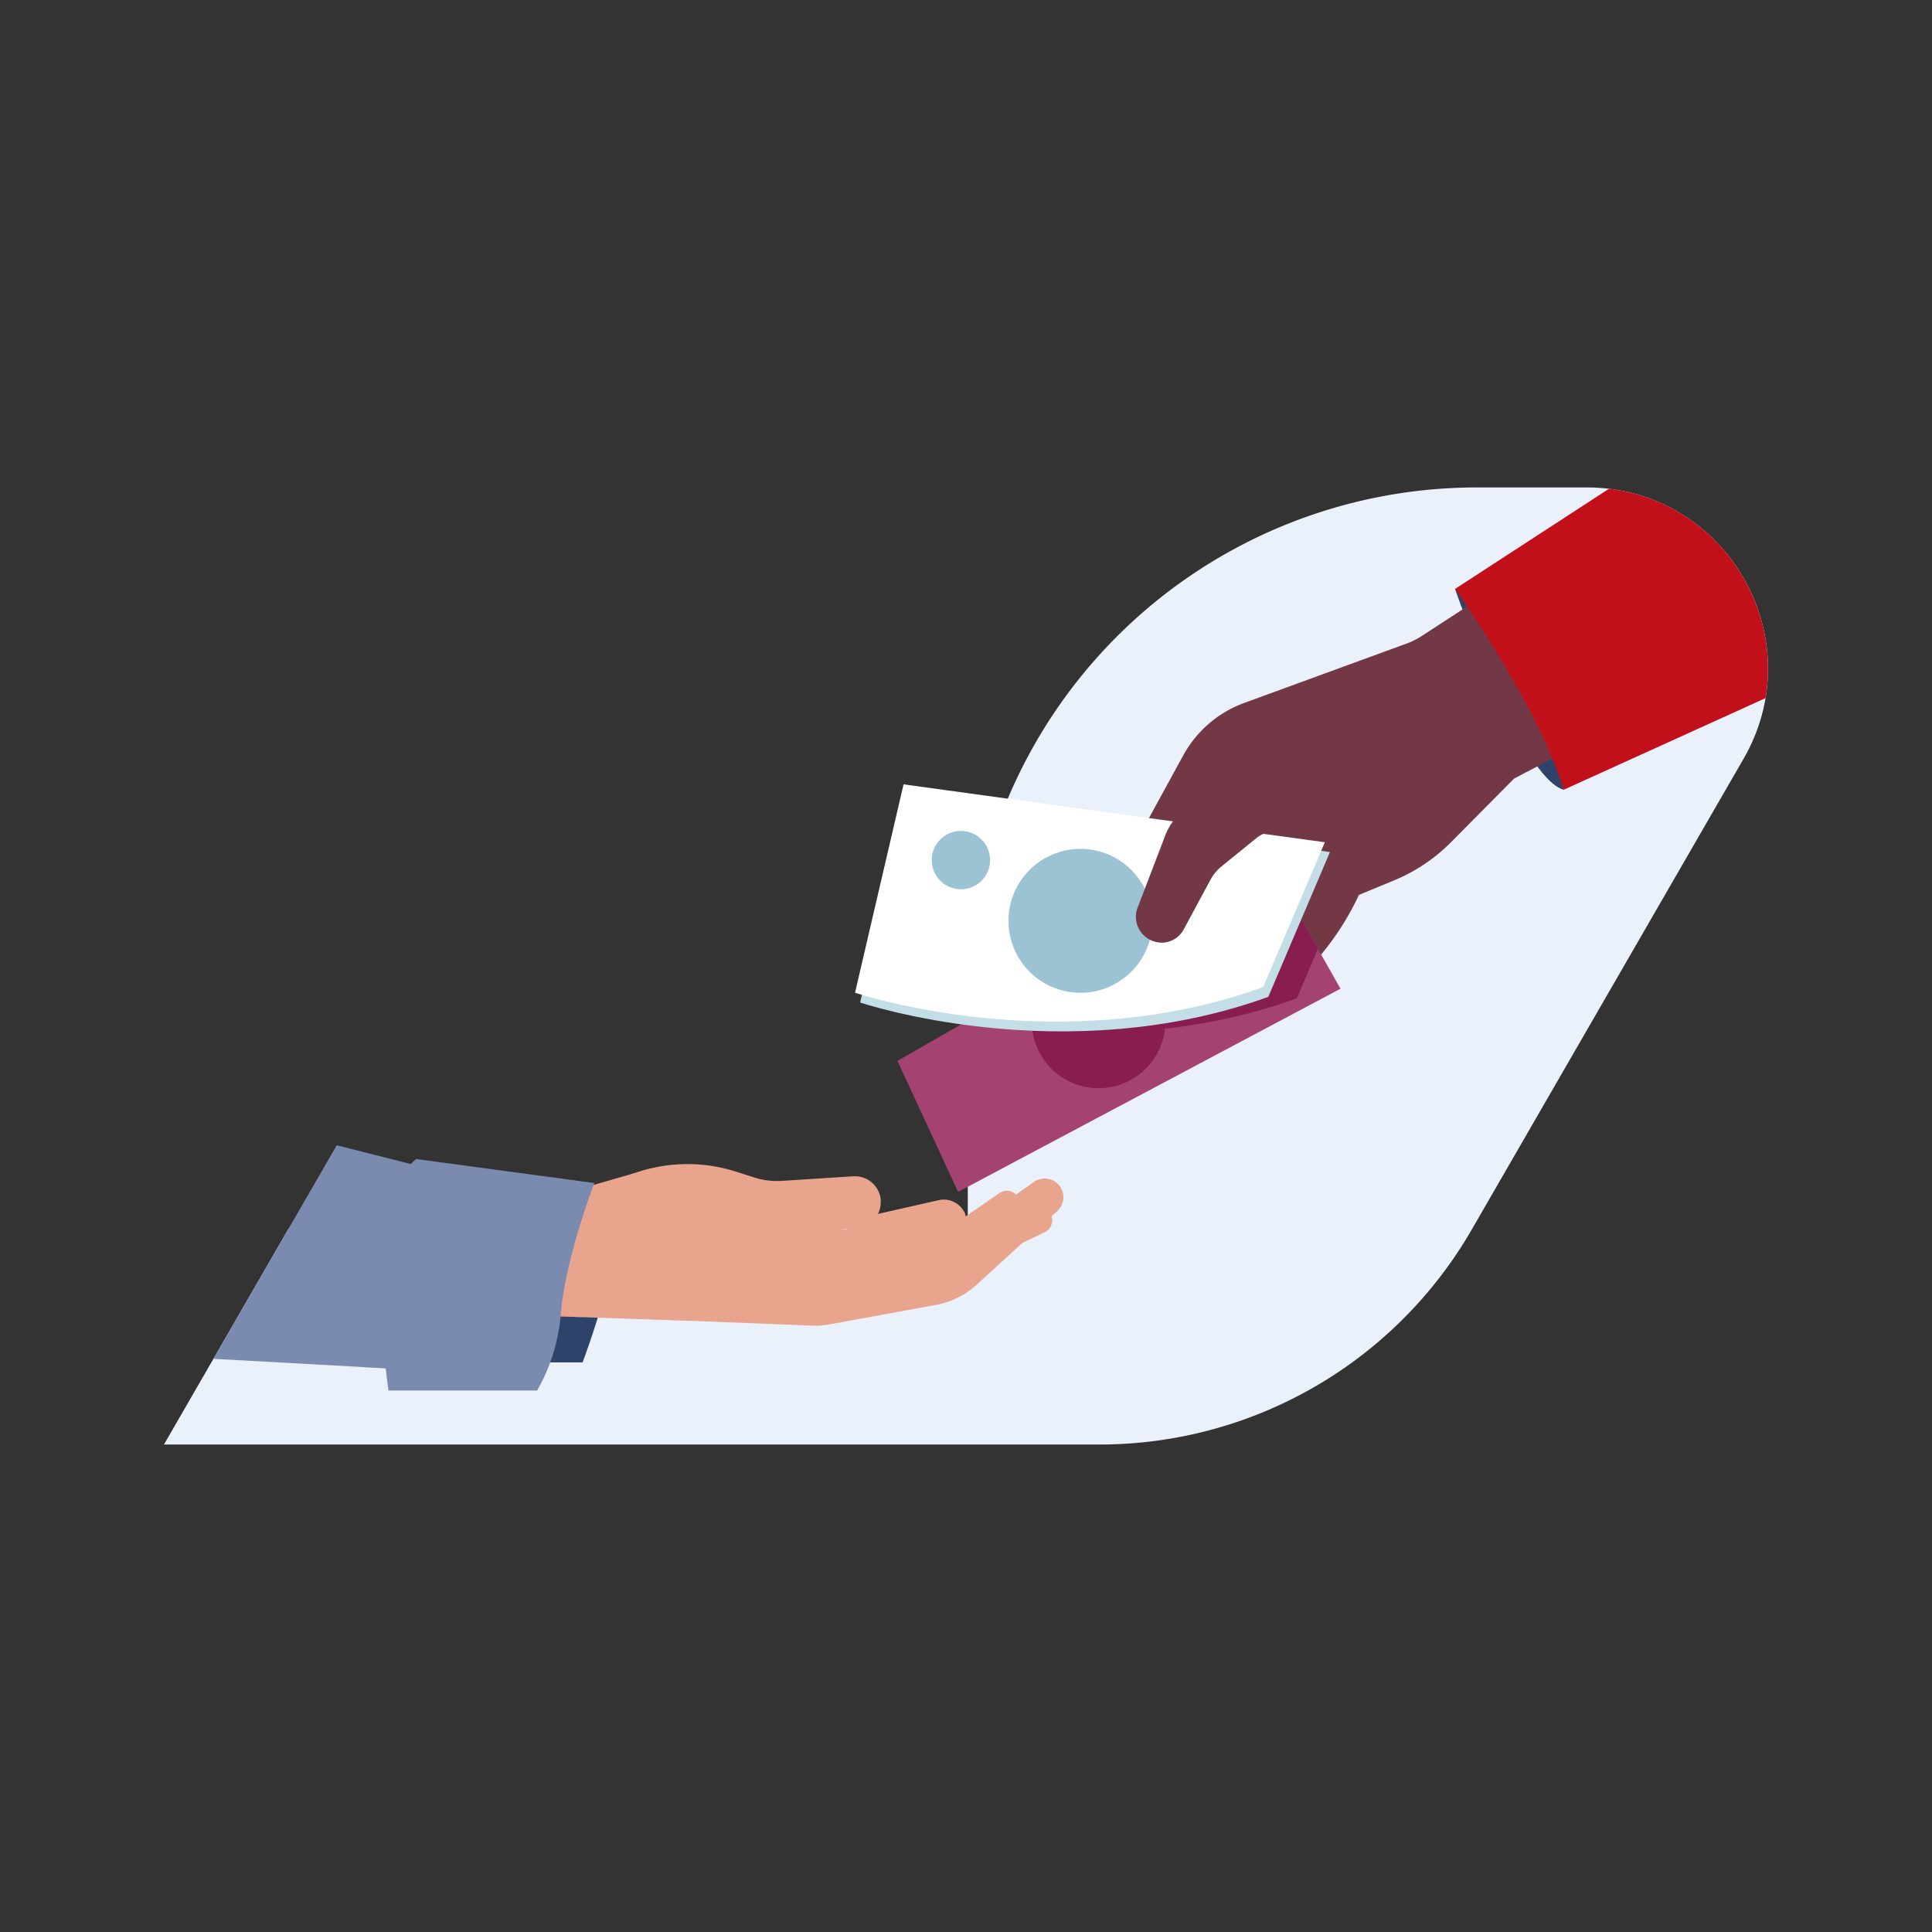 <svg xmlns="http://www.w3.org/2000/svg" xmlns:xlink="http://www.w3.org/1999/xlink" viewBox="0 0 595.28 595.28"><rect x="0" y="0" width="595.28" height="595.28" fill="#333333" stroke="none"/><defs><style>.cls-1{fill:none;}.cls-2{isolation:isolate;}.cls-3{fill:#ebf1fa;}.cls-4{clip-path:url(#clip-path);}.cls-5{fill:#2e4369;}.cls-6,.cls-7{fill:#e9a48d;}.cls-11,.cls-7{opacity:0.5;}.cls-11,.cls-7,.cls-9{mix-blend-mode:multiply;}.cls-8,.cls-9{fill:#7b8baf;}.cls-9{opacity:0.6;}.cls-10,.cls-11{fill:#723846;}.cls-12{fill:#a44271;}.cls-13{fill:#881d52;}.cls-14{fill:#c3dee7;}.cls-15{fill:#fff;}.cls-16{fill:#9bc3d3;}.cls-17{fill:#c1101a;}</style><clipPath id="clip-path"><path class="cls-1" d="M537.21,233.81,453.45,378.88a132.41,132.41,0,0,1-114.68,66.2H50.52L220.78,150.19H488.93C531.84,150.19,558.66,196.65,537.21,233.81Z"/></clipPath></defs><title>Ilustraciones 10 Compromisos de Banca Responsable</title><g class="cls-2"><g id="Capa_1" data-name="Capa 1"><path class="cls-3" d="M537.21,233.81,453.45,378.88a132.41,132.41,0,0,1-114.68,66.2H50.52l38.42-66.56H298.19V307A156.85,156.85,0,0,1,455,150.19h33.89C531.84,150.19,558.66,196.64,537.21,233.81Z"/><g class="cls-4"><path class="cls-5" d="M167.55,419.78h11.94s13.36-34.66,10.2-49.76l-10.83-4.41-21,45.91Z"/><path class="cls-6" d="M311.09,367h0a3.83,3.83,0,0,0-3.06.58l-23.61,16.28s16,1.46,16.63,1.33c.39-.07,7.12-6.89,11.9-11.77A3.84,3.84,0,0,0,311.09,367Z"/><path class="cls-7" d="M311.09,367h0a3.83,3.83,0,0,0-3.06.58l-23.61,16.28s16,1.46,16.63,1.33c.39-.07,7.12-6.89,11.9-11.77A3.84,3.84,0,0,0,311.09,367Z"/><path class="cls-6" d="M297.6,375.36c0,.11,0,.22,0,.33a3.76,3.76,0,0,1-2.81,3.3l-5.34,1.38-20.08,5.16-3.44-2.83-4.7-3.88-.25-.2-2.3-1.9,11.82-2.67,8-1.81,10.76-2.43a7.09,7.09,0,0,1,8,4,3.73,3.73,0,0,1,.28.94A2.94,2.94,0,0,1,297.6,375.36Z"/><path class="cls-7" d="M297.6,375.36c0,.11,0,.22,0,.33a3.76,3.76,0,0,1-2.81,3.3l-5.34,1.38-20.08,5.16-3.44-2.83-4.7-3.88-.25-.2-2.3-1.9,11.82-2.67,8-1.81,10.76-2.43a7.09,7.09,0,0,1,8,4,3.73,3.73,0,0,1,.28.94A2.94,2.94,0,0,1,297.6,375.36Z"/><path class="cls-6" d="M321.81,379.72l-33.17,15.77-52.31,7-6.49-24.25h0l-.07-.27,42.54,1.11,13.32.35,28.81-9.07a7.93,7.93,0,0,1,9.14,3.45A4.13,4.13,0,0,1,321.81,379.72Z"/><path class="cls-6" d="M300.93,395.83l24.85-22.71a5.75,5.75,0,0,0-.35-8.78h0a5.76,5.76,0,0,0-6.84-.17l-40.73,28.65-99.1-7.29-3.88,19.92,75.24,3a23.84,23.84,0,0,0,5.4-.38l32.81-6A25.46,25.46,0,0,0,300.93,395.83Z"/><polygon class="cls-6" points="251.26 382.7 212.29 406.96 179.39 405.84 146.7 404.72 157.28 383.24 163.46 370.69 195.53 361.45 251.26 382.7"/><path class="cls-7" d="M179.39,405.84l-32.69-1.12,10.57-21.48,24.53-15.09C177.08,380.5,178.6,399,179.39,405.84Z"/><polygon class="cls-8" points="144.27 363.13 125.33 421.96 111.55 421.2 50.52 417.83 54.65 340.47 126.02 358.51 144.27 363.13"/><path class="cls-9" d="M144.27,363.13,125.33,422l-13.78-.76c.1-16.1,1.94-48.94,14.47-62.69Z"/><path class="cls-6" d="M271.37,370.41a7.89,7.89,0,0,1-.88,3.64,8,8,0,0,1-6.38,4.29l-3.14.28-1.72.15-20.07,1.77a44.08,44.08,0,0,1-6.27,1.53c-.66.11-1.31.21-2,.29a45.18,45.18,0,0,1-5.45.34,44.62,44.62,0,0,1-14.82-2.54l-30.93-10.9,8.87-4.75A49.18,49.18,0,0,1,226.76,361l5.77,1.84a22.92,22.92,0,0,0,8.39,1l22-1.41a7.39,7.39,0,0,1,.94,0,8,8,0,0,1,7.5,7.1A8.38,8.38,0,0,1,271.37,370.41Z"/><path class="cls-8" d="M183.13,364.51s-8.9,22.94-10.38,40.65a56,56,0,0,1-7.27,23.28H119.7s-8.7-57.24,8.54-71.33Z"/><path class="cls-5" d="M448.32,181.46s20,58,33.47,61.88c0,0,.45-22.34-11.07-41.42S448.32,181.46,448.32,181.46Z"/><path class="cls-10" d="M496.27,224.16,470.48,237.8l-.84.45-3.13,1.65L447,259.57a53,53,0,0,1-17.32,11.63l-11.13,4.6-12.68-19.19L375.2,286.48l-29.55-19.12,18.92-34.61a35.21,35.21,0,0,1,18.8-16.17l49.95-18.26A23.17,23.17,0,0,0,438,196l12.28-8,.86-.56.39-.25,2-1.32,9.19-5.95,8.48,11.17,4.31,5.69Z"/><path class="cls-11" d="M370.53,243.64s5.45-15,9.06-16.5-.08,11.21-.08,11.21Z"/><polygon class="cls-11" points="496.27 224.16 470.48 237.8 451.11 187.48 451.5 187.23 453.53 185.91 471.2 191.13 475.51 196.82 496.27 224.16"/><path class="cls-10" d="M420.75,271h0a85.35,85.35,0,0,1-17.85,27.77l-9.44,9.82-19.8-10.38,27.87-60.26,28.75,19.9Z"/><path class="cls-11" d="M389.28,305.42s22.06-15.69,17.68-37.14L384.23,283.5Z"/><path class="cls-11" d="M429.37,240.25l-7.78,14.25a18.8,18.8,0,0,1-22.16,8.93l-20.82-6.57,41.68-26.73Z"/><polygon class="cls-12" points="413.02 304.64 295.2 367.24 276.51 326.88 297.43 314.9 315.08 304.8 389.73 263.42 406.07 292.34 413.02 304.64"/><circle class="cls-13" cx="338.49" cy="314.71" r="20.58"/><path class="cls-13" d="M406.07,292.34l-6.49,15.26c-39.22,14.2-78.22,11.44-102.15,7.3l17.65-10.1,74.65-41.38Z"/><path class="cls-14" d="M409.78,262.53l-19,44.62c-63.15,22.87-125.76,1.74-125.76,1.74L280,244.68l82.88,11.4,29.55,4.07Z"/><path class="cls-15" d="M408.21,259.51l-19,44.62c-63.15,22.88-125.76,1.74-125.76,1.74l14.95-64.2,82.88,11.39,29.56,4.07Z"/><circle class="cls-16" cx="296.07" cy="265.01" r="8.99"/><circle class="cls-16" cx="332.9" cy="283.72" r="22.17"/><path class="cls-17" d="M565.23,105.39,448.32,181.46s25.36,35.35,33.47,61.88l125.54-57Z"/><path class="cls-10" d="M364.75,286.31,373,271a13.49,13.49,0,0,1,3.38-4.06l10.77-8.73a9.34,9.34,0,0,1,7-2h0a49.58,49.58,0,0,0,41.15-14l12.88-12.81-15.37-21.24-39.07,14.07A40.23,40.23,0,0,0,372,240.92l-1.47,2.72L363,251.25a17.66,17.66,0,0,0-3.95,6.12l-8.78,22.94a8,8,0,0,0,7.62,10.13h.39A7.73,7.73,0,0,0,364.75,286.31Z"/></g></g></g></svg>